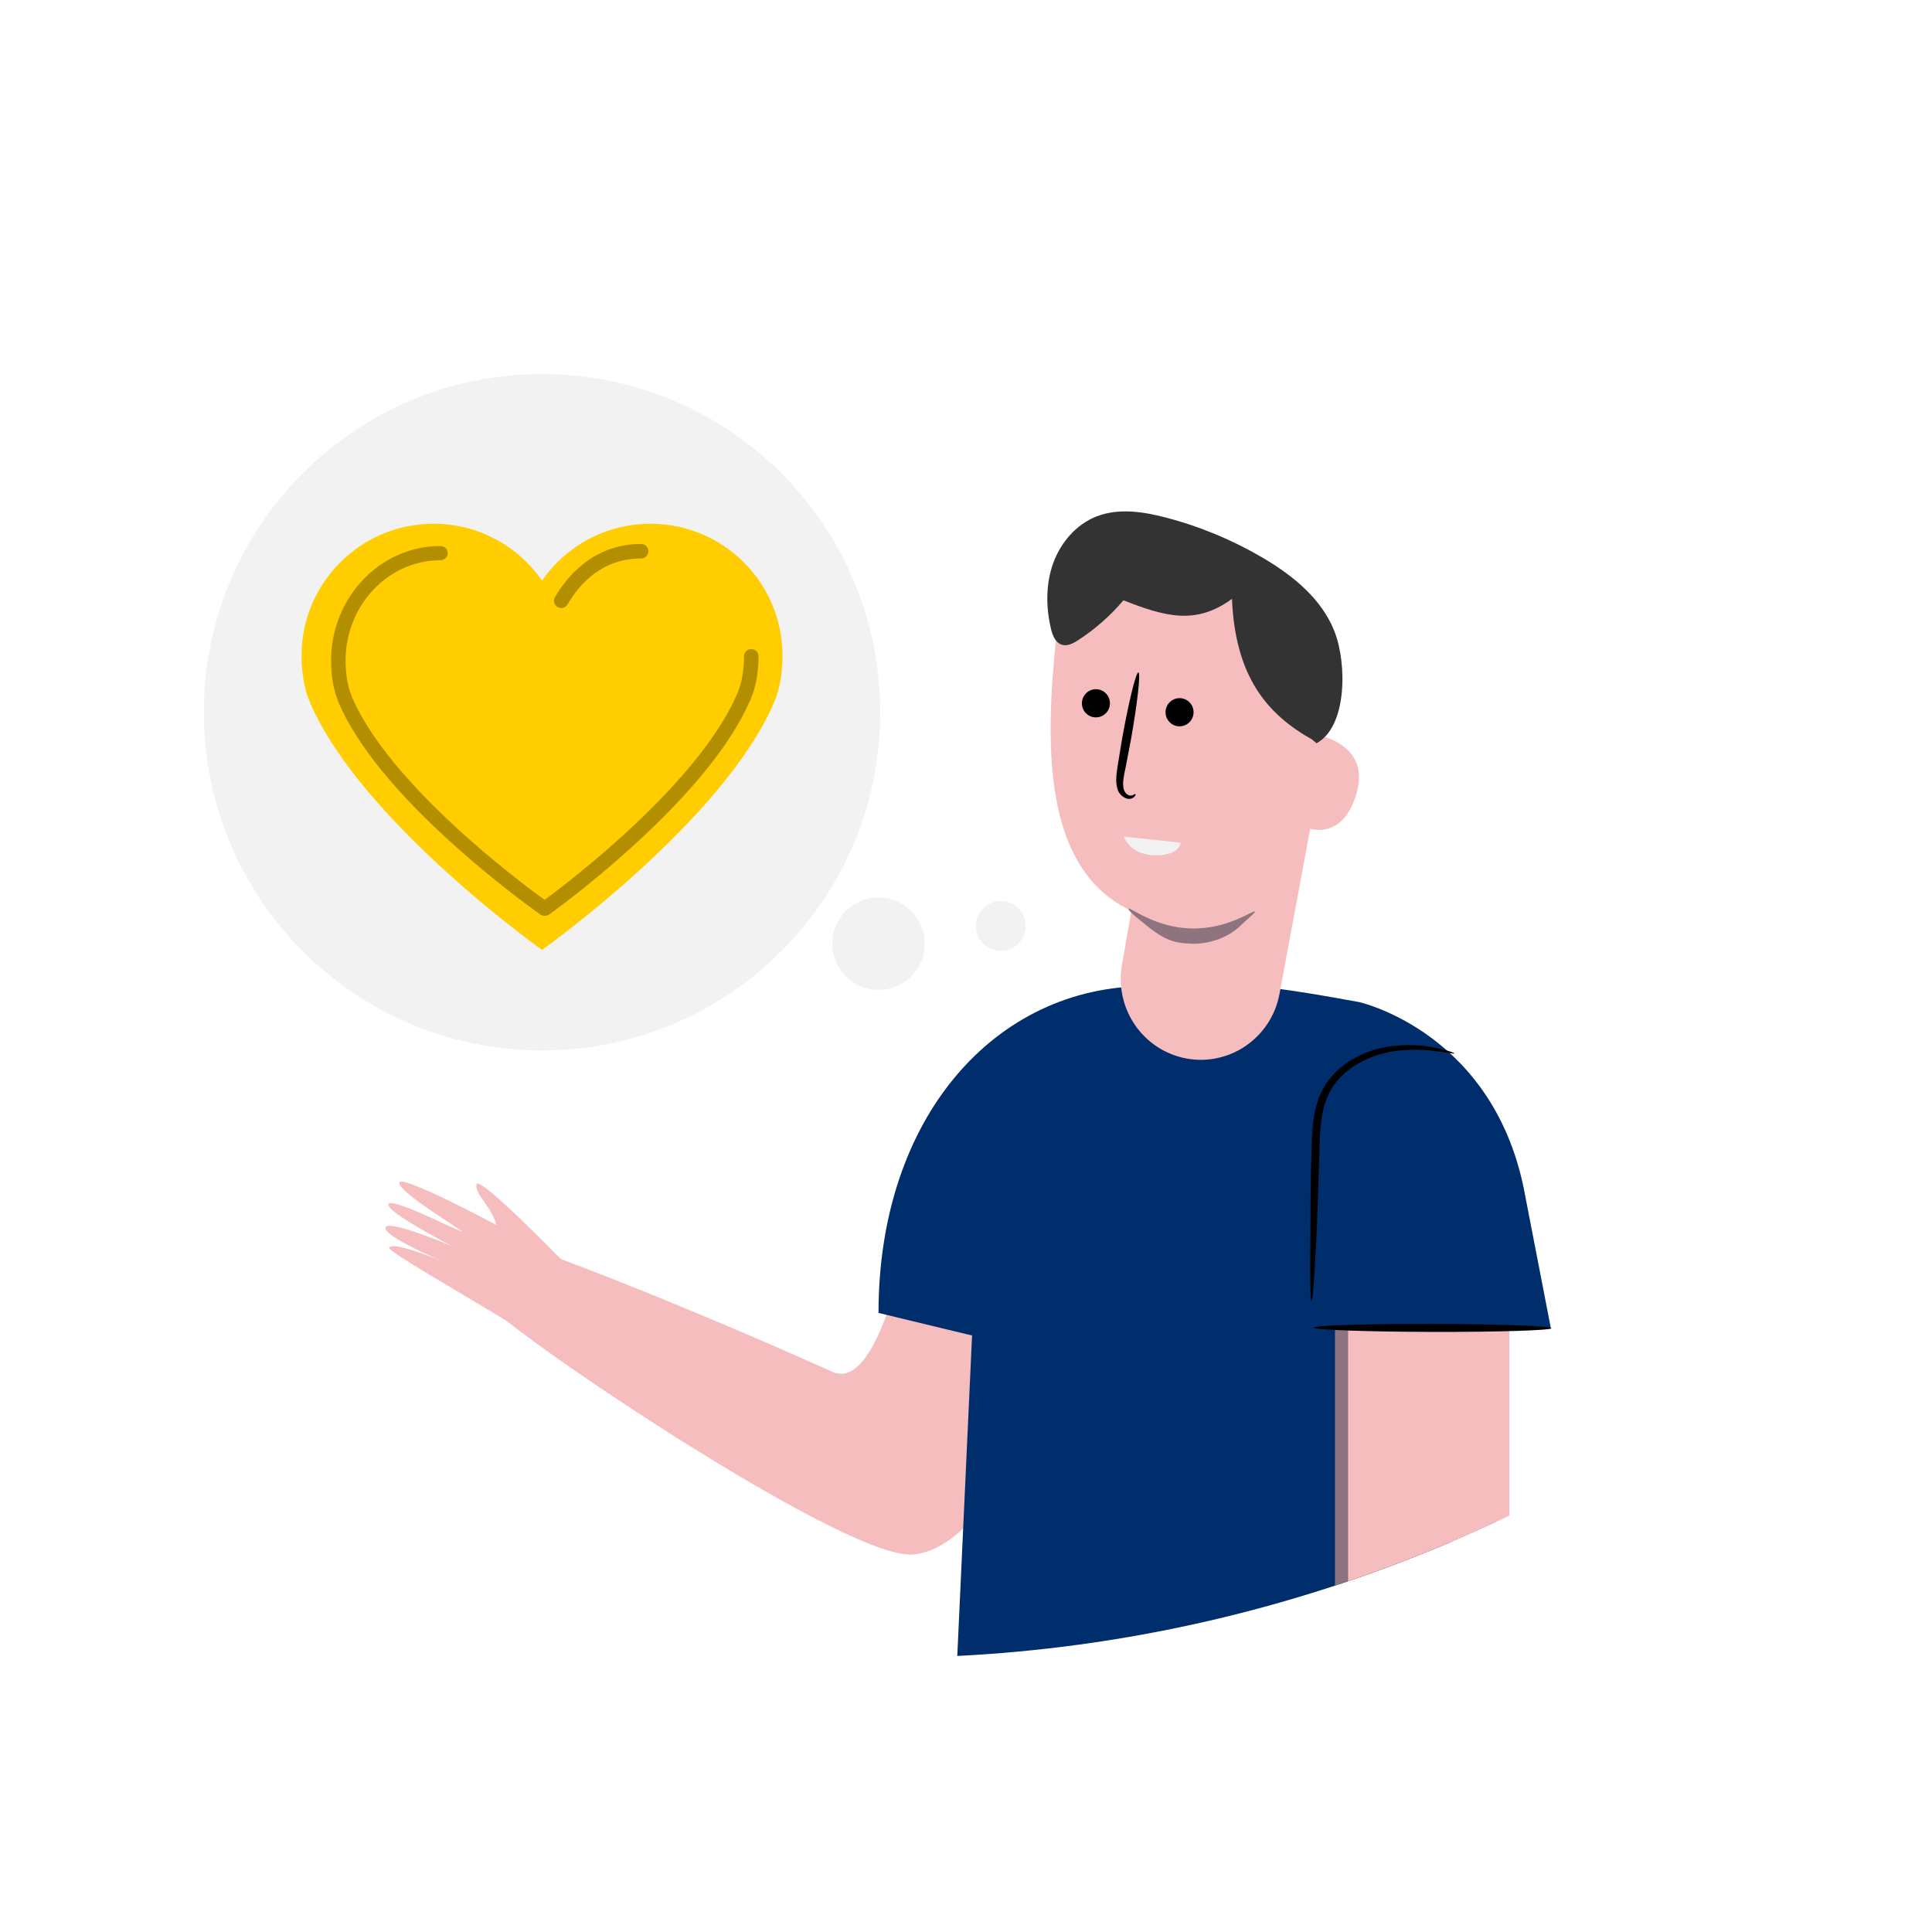<?xml version="1.0" encoding="UTF-8"?>
<svg width="232px" height="232px" viewBox="0 0 232 232" version="1.1" xmlns="http://www.w3.org/2000/svg" xmlns:xlink="http://www.w3.org/1999/xlink">
    <title>1F6889D7-7948-404D-AEC4-349648D609C8</title>
    <defs>
        <polygon id="path-1" points="0 0.132 231.454 0.132 231.454 165.041 0 165.041"></polygon>
    </defs>
    <g id="UI-KIT" stroke="none" stroke-width="1" fill="none" fill-rule="evenodd">
        <g id="Correos_web_UIkit_Illustrations" transform="translate(-400, -3447)">
            <g id="BIG" transform="translate(0, 2112)">
                <rect id="Rectangle" fill="#FFFFFFF" x="0" y="0" width="1440" height="4400"></rect>
                <g id="atoms/img/ilustraciones/big/llega_clientes_fidelizalos" transform="translate(400, 1335)">
                    <g id="Group-46" transform="translate(0, 33)">
                        <g id="Group-3" transform="translate(0, 0.812)">
                            <mask id="mask-2" fill="white">
                                <use xlink:href="#path-1"></use>
                            </mask>
                            <g id="Clip-2"></g>
                            <path d="M188.099,144.498 C97.09,194.57 -11.498,144.417 0.985,86.974 C13.469,29.531 74.799,-3.924 141.797,0.527 C208.795,4.976 279.109,94.424 188.099,144.498" id="Fill-1" fill="#FFFFFF" mask="url(#mask-2)"></path>
                        </g>
                        <path d="M110.463,108.283 C110.463,108.283 106.54,134.671 100.002,131.747 C78.494,122.127 65.337,117.453 65.337,117.453 L59.122,123.906 C58.606,125.184 101.391,154.422 109.653,153.667 C121.926,152.546 130.401,119.41 130.401,119.41 L115.191,110.548 L110.463,108.283 Z" id="Fill-4" fill="#F6BDBE"></path>
                        <path d="M67.338,118.187 C67.338,118.187 57.426,107.999 57.219,109.228 C57.011,110.456 58.769,111.471 59.633,114.112 C59.633,114.112 47.88,107.815 47.939,109.044 C47.993,110.273 55.472,114.683 55.432,114.865 C55.392,115.047 46.918,110.649 46.639,111.604 C46.36,112.557 54.247,116.621 54.247,116.621 C54.247,116.621 46.638,113.395 46.283,114.393 C45.927,115.394 52.932,118.38 52.932,118.38 C52.932,118.38 47.038,115.934 46.727,116.845 C46.535,117.4 62.666,126.408 62.495,126.8 C62.404,127.004 67.338,118.187 67.338,118.187" id="Fill-6" fill="#F6BDBE"></path>
                        <path d="M163.196,87.33 C145.661,84.089 146.064,85.432 137.66,85.424 C119.617,85.402 105.494,101.049 105.494,124.66 L116.728,127.371 L114.953,165.852 C134.321,164.876 154.439,160.592 174.197,152.18 L177.806,126.705 L186.24,126.543 L183.174,110.718 C179.675,90.981 163.196,87.33 163.196,87.33" id="Fill-8" fill="#002E6D"></path>
                        <path d="M158.436,46.974 L157.806,55.174 C157.806,55.174 164.842,56.113 162.836,62.476 C160.831,68.834 156.021,66.052 156.021,66.052 C156.021,66.052 154.819,82.35 137.977,77.182 C124.576,73.069 125.395,55.865 127.097,41.196 C127.755,35.514 133.178,31.604 138.839,32.7 L148.966,34.655 C154.816,35.785 158.887,41.08 158.436,46.974" id="Fill-10" fill="#F6BDBE"></path>
                        <path d="M141.464,54.209 C140.54,54.111 139.871,53.278 139.971,52.349 C140.07,51.42 140.9,50.745 141.824,50.844 C142.747,50.942 143.418,51.777 143.318,52.706 C143.219,53.635 142.388,54.307 141.464,54.209" id="Fill-12" fill="#000000"></path>
                        <path d="M131.422,53.136 C130.497,53.038 129.828,52.205 129.928,51.276 C130.027,50.347 130.856,49.672 131.781,49.771 C132.705,49.87 133.374,50.704 133.275,51.633 C133.175,52.562 132.345,53.234 131.422,53.136" id="Fill-14" fill="#000000"></path>
                        <path d="M158.146,62.123 L153.65,86.34 C152.638,91.797 147.313,95.287 141.966,94 C137.012,92.807 133.839,87.919 134.729,82.854 L137.169,68.972 L158.146,62.123" id="Fill-16" fill="#F6BDBE"></path>
                        <path d="M136.336,62.35 C136.27,62.296 136.092,62.537 135.75,62.535 C135.418,62.531 134.951,62.173 134.898,61.513 C134.797,60.855 134.981,60.022 135.186,59.06 C135.385,58.02 135.583,56.993 135.788,55.919 C136.583,51.452 136.992,47.792 136.706,47.746 C136.414,47.698 135.535,51.28 134.74,55.746 C134.563,56.826 134.391,57.858 134.221,58.901 C134.075,59.857 133.934,60.802 134.161,61.626 C134.319,62.473 135.207,63.082 135.822,62.904 C136.411,62.707 136.376,62.348 136.336,62.35" id="Fill-18" fill="#000000"></path>
                        <path d="M137.707,78.162 C139.747,79.778 140.833,80.268 143.164,80.323 C145.495,80.376 147.592,79.425 148.804,78.297 C150.014,77.167 150.762,76.573 150.694,76.477 C150.577,76.199 147.47,78.609 143.065,78.491 C138.661,78.408 135.648,75.857 135.523,76.126 C135.45,76.22 135.668,76.546 137.707,78.162" id="Fill-20" fill="#8D747F"></path>
                        <path d="M141.785,68.191 L134.967,67.456 C134.967,67.456 135.673,69.896 139.235,69.694 C141.707,69.554 141.785,68.191 141.785,68.191" id="Fill-22" fill="#F3F2F2"></path>
                        <path d="M157.564,55.806 C152.15,52.768 148.331,48.26 147.94,38.911 C143.597,42.094 139.911,41.044 134.905,39.086 C133.332,40.945 131.487,42.567 129.446,43.887 C128.866,44.259 128.177,44.624 127.518,44.422 C126.729,44.184 126.381,43.276 126.192,42.469 C125.593,39.894 125.572,37.134 126.465,34.644 C127.359,32.153 129.231,29.967 131.684,29.011 C134.308,27.99 137.259,28.434 139.982,29.143 C144.083,30.213 148.035,31.858 151.691,34.013 C155.278,36.128 158.725,38.927 160.248,42.82 C161.77,46.713 161.762,54.28 158.094,56.251" id="Fill-24" fill="#333333"></path>
                        <path d="M160.309,157.408 C166.789,155.278 173.255,152.727 179.675,149.732 L179.675,126.646 L160.309,126.646 L160.309,157.408 Z" id="Fill-26" fill="#8D747F"></path>
                        <path d="M157.483,123.287 C157.549,123.286 157.63,122.664 157.722,121.537 C157.812,120.41 157.915,118.778 158.019,116.763 C158.23,112.735 158.285,110.018 158.48,103.879 C158.545,102.355 158.679,100.88 159.102,99.533 C159.51,98.185 160.261,97.012 161.234,96.093 C163.197,94.241 165.714,93.429 167.789,93.179 C169.893,92.926 171.626,93.12 172.803,93.27 C173.984,93.428 174.635,93.562 174.658,93.495 C174.675,93.445 174.062,93.198 172.885,92.931 C171.711,92.675 169.951,92.371 167.734,92.555 C165.547,92.736 162.814,93.522 160.621,95.524 C159.531,96.512 158.66,97.844 158.207,99.31 C157.734,100.774 157.594,102.323 157.528,103.871 C157.33,110.031 157.384,112.733 157.346,116.765 C157.327,118.78 157.329,120.41 157.351,121.538 C157.373,122.665 157.417,123.287 157.483,123.287" id="Fill-28" fill="#000000"></path>
                        <path d="M161.885,156.881 C168.367,154.682 174.835,152.064 181.251,148.994 L181.251,126.645 L161.885,126.645 L161.885,156.881 Z" id="Fill-30" fill="#F6BDBE"></path>
                        <path d="M157.763,126.427 C157.762,126.691 164.144,126.921 172.019,126.939 C179.895,126.957 186.279,126.756 186.28,126.492 C186.281,126.228 179.899,125.999 172.022,125.981 C164.148,125.962 157.764,126.163 157.763,126.427" id="Fill-32" fill="#000000"></path>
                        <path d="M105.698,52.527 C105.698,74.954 87.517,93.136 65.088,93.136 C42.66,93.136 24.479,74.954 24.479,52.527 C24.479,30.099 42.66,11.917 65.088,11.917 C87.517,11.917 105.698,30.099 105.698,52.527" id="Fill-34" fill="#F3F2F2"></path>
                        <path d="M123.17,78.195 C123.17,79.848 121.829,81.189 120.176,81.189 C118.522,81.189 117.182,79.848 117.182,78.195 C117.182,76.541 118.522,75.2 120.176,75.2 C121.829,75.2 123.17,76.541 123.17,78.195" id="Fill-36" fill="#F3F2F2"></path>
                        <path d="M111.044,80.325 C111.044,83.391 108.559,85.876 105.493,85.876 C102.427,85.876 99.942,83.391 99.942,80.325 C99.942,77.259 102.427,74.773 105.493,74.773 C108.559,74.773 111.044,77.259 111.044,80.325" id="Fill-38" fill="#F3F2F2"></path>
                        <path d="M78.112,29.892 C72.712,29.892 67.951,32.596 65.088,36.72 C62.226,32.596 57.464,29.892 52.065,29.892 C43.308,29.892 36.21,36.989 36.21,45.747 C36.21,47.745 36.508,49.686 37.255,51.419 C43.4,65.656 65.088,81.067 65.088,81.067 C65.088,81.067 86.777,65.656 92.921,51.419 C93.669,49.686 93.966,47.745 93.966,45.747 C93.966,36.989 86.869,29.892 78.112,29.892" id="Fill-40" fill="#FFCD00"></path>
                        <path d="M66.956,39.893 C67.094,39.973 67.246,40.012 67.395,40.012 C67.695,40.012 67.986,39.857 68.149,39.579 C69.619,37.062 72.346,34.063 76.996,34.063 C77.477,34.063 77.868,33.673 77.868,33.192 C77.868,32.71 77.477,32.32 76.996,32.32 C71.23,32.32 68.035,36.317 66.642,38.7 C66.4,39.116 66.54,39.649 66.956,39.893" id="Fill-42" fill="#B38F00"></path>
                        <path d="M90.214,44.939 C89.732,44.939 89.342,45.329 89.342,45.811 C89.342,47.542 89.064,49.062 88.517,50.33 C83.853,61.136 68.234,72.972 65.395,75.061 C62.406,72.899 46.955,61.371 42.323,50.843 C42.267,50.717 42.227,50.578 42.177,50.446 C42.087,50.21 41.999,49.971 41.928,49.717 C41.91,49.656 41.898,49.59 41.881,49.527 C41.808,49.247 41.739,48.962 41.687,48.661 C41.682,48.637 41.681,48.609 41.677,48.583 C41.62,48.246 41.575,47.9 41.546,47.54 C41.542,47.495 41.543,47.446 41.54,47.4 C41.515,47.055 41.498,46.703 41.498,46.337 C41.498,39.687 46.609,34.274 52.891,34.274 C53.373,34.274 53.763,33.892 53.763,33.42 C53.763,32.947 53.373,32.565 52.891,32.565 C45.647,32.565 39.755,38.744 39.755,46.337 C39.755,46.356 39.757,46.372 39.757,46.39 C39.757,46.398 39.755,46.404 39.755,46.412 C39.755,46.757 39.777,47.086 39.798,47.418 C39.804,47.513 39.802,47.614 39.81,47.709 C39.842,48.09 39.893,48.456 39.953,48.818 C39.962,48.876 39.967,48.937 39.976,48.996 C40.035,49.321 40.112,49.633 40.192,49.943 C40.216,50.031 40.234,50.125 40.259,50.213 C40.34,50.495 40.439,50.764 40.54,51.031 C40.572,51.111 40.593,51.199 40.625,51.278 C40.629,51.288 40.638,51.294 40.642,51.305 C40.671,51.374 40.691,51.452 40.721,51.521 C42.957,56.599 47.709,62.404 54.846,68.772 C60.132,73.489 64.839,76.782 64.886,76.814 C65.039,76.921 65.215,76.973 65.39,76.973 C65.4,76.973 65.41,76.969 65.42,76.969 C65.43,76.969 65.44,76.973 65.45,76.973 C65.625,76.973 65.801,76.92 65.954,76.811 C66.001,76.778 70.708,73.421 75.994,68.611 C83.131,62.117 87.883,56.199 90.119,51.021 C90.76,49.534 91.085,47.781 91.085,45.811 C91.085,45.329 90.696,44.939 90.214,44.939" id="Fill-44" fill="#B38F00"></path>
                    </g>
                </g>
            </g>
        </g>
    </g>
</svg>
